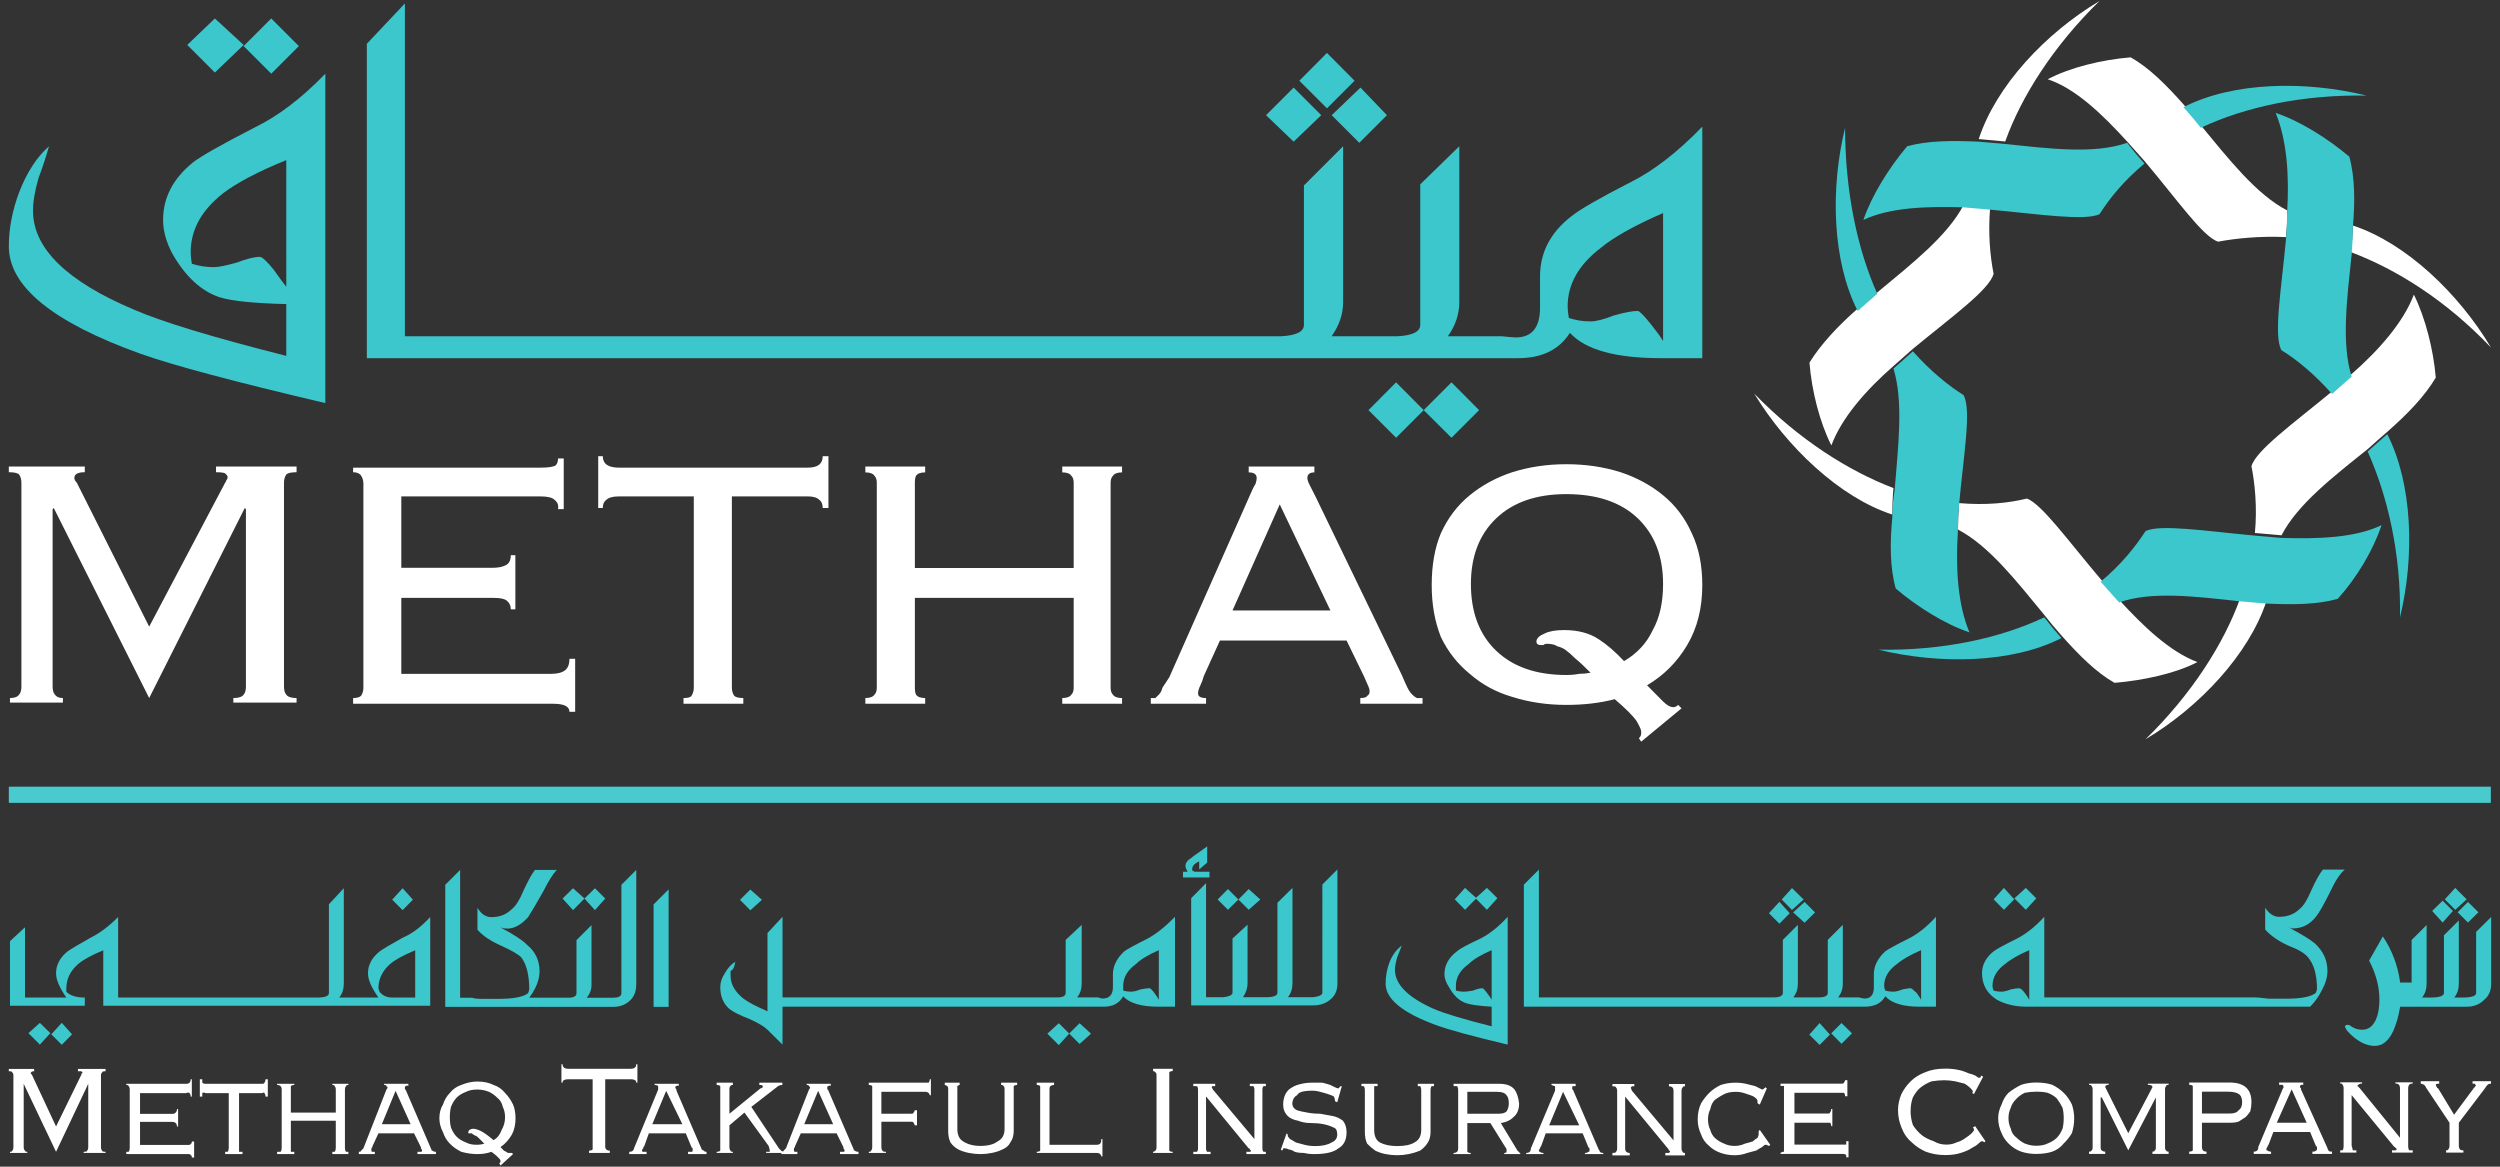<svg version="1.2" xmlns="http://www.w3.org/2000/svg" viewBox="0 0 1530 714" width="1530" height="714">
	<rect x="0" y="0" width="1530" height="714" fill="#333333" stroke="none"/>
	<title>CompanyProfile1-pdf-svg</title>
	<defs>
		<clipPath clipPathUnits="userSpaceOnUse" id="cp1">
			<path d="m-9258.95-6217.24h11864.89v8395.39h-11864.89z"/>
		</clipPath>
	</defs>
	<style>
		.s0 { fill: #3cc7cc } 
		.s1 { fill: #ffffff } 
		.s2 { fill: none;stroke: #48cace;stroke-width: 9.9 } 
	</style>
	<g id="Clip-Path: Page 1" clip-path="url(#cp1)">
		<g id="Page 1">
			<path id="Path 6" fill-rule="evenodd" class="s0" d="m24.4 626l6.4 6.3-6.4 7-7-7zm13.4 0l6.3 7-6.3 6.4-6.4-6.4zm225.5-64.8v54.3h-200.1v-33.9q-10.6 4.3-15.5 8.5-7.1 6.3-7.1 14.8v2.1q3.6 3.5 11.3 3.5v5h-45.8v-39.5l9.2-8.5v43h25.3q-6.3-9.1-6.3-14.8 0-7.7 7-13.4 2.9-2.1 14.1-8.4 8.5-4.2 16.9-12.7v49.3h121.9q7.1 0 7.1-2.8v-54.3l9.1-9.8v58.5q0 4.9-2.8 8.4h24q-6.4-9.1-6.4-14.8 0-7.7 7.1-13.4 2.8-2.1 14.1-8.4 8.4-3.5 16.9-12.7zm-9.2 20.4q-10.6 4.3-15.5 8.5-7 6.3-7 14.8l0.7 2.1q2.8 3.5 7.7 3.5h14.1zm-7.7-24.6l-6.4-6.4 6.4-7 6.3 7zm133.9-15.5l9.1-9.1v69.7q0 6.4-3.5 9.9-4.2 4.2-10.6 4.2h-102.8v-74.7l9.1-9.1v78.2h7.1q2.1 0.7 6.3 0.7 6.4 0 9.9 0 14.1 0 18.3-3.5l0.7-2.1q0-13.4-4.9-19.8-2.8-2.8-12-7-9.9-4.3-14.8-9.9v-13.4q3.5 5.7 8.5 5.7 7.7 0 12.6-5 3.6-2.8 7.1-11.3 4.2-9.1 7-12.6h13.4q-3.5 3.5-8.4 13.3-6.4 11.3-9.2 15.6-6.3 7-12.7 7-2.1 0-4.2-0.7 12 6.3 16.2 10.6 7.7 6.3 7.7 16.2 0 7.7-6.3 16.2h24q4.9 0 4.9-2.8v-32.4l9.2-9.2v36.6q0 4.3-2.9 7.8h16.2q5 0 5-2.8zm-29.6 15.5l-6.4-7.1 6.4-6.3 7 6.3 6.4-6.3 6.3 6.3-6.3 7.1-6.4-7.1zm49.3-3.5l9.2-9.2v71.9h-9.2zm59.2 3.6l-6.3-6.4 6.3-6.3 7.1 6.3zm201.5 69.1l7 6.4-7 6.3-12.7-12.7-7 6.4 7 7 6.3-7z"/>
			<path id="Path 7" fill-rule="evenodd" class="s0" d="m719.1 561.1v55h-9.9q-16.2 0-21.8-6.4-3.5 6.4-12 6.4h-196.5v23.2l-9.2-9.1q-2.8-2.8-10.6-6.4-9.1-3.5-12.7-6.3-5.6-4.9-5.6-13.4 0-4.2 2.8-8.5 2.8-4.9 6.4-7-0.7 4.9-2.9 5.6 0 1.4 0 2.9 0 7.7 7.8 14 4.9 3.6 14.8 7.8v-47.9l9.2-9.9v49.3h168.3q5 0 5-2.8v-32.4l9.8-9.2v36q0 4.9-2.8 8.4c0.5 0 12.2 0 12.7 0q2.1 0.7 2.8 0.7 6.4 0 6.4-7v-7.8q0-7.7 7-14.1 2.8-2.1 14.1-7.7 7.8-4.2 16.9-13.4zm-9.9 20.4q-9.8 4.3-14 8.5-7.8 5.6-7.8 13.4 0 1.4 0 2.8 2.1 0.7 4.9 0.7 2.2 0 5.7-1.4 3.5-0.7 5.6-0.7 0.7 0 2.8 2.8 2.1 2.8 2.8 4.3zm31-44.5h-16.2v-3.5h2.9q-1.4-2.1-1.4-3.5 0-2.8 3.5-4.9 0.7-0.7 4.9-3.6 2.1-1.4 4.9-3.5v9.9l-4.9 4.2v-4.9q-4.9 2.1-4.2 5.6l1.4 0.7h9.1zm69.1 4.3l9.2-9.2v69.8q0 6.3-4.3 9.8-4.2 3.6-10.5 3.6h-74.7v-65.6l9.1-9.2v69.8h10.6q5.6-0.7 5.6-2.8v-33.1l9.2-8.5v36q0 4.2-2.8 8.4h14.1q7 0 7-2.8v-55l9.2-9.1v58.5q0 4.9-2.8 8.4h15.5q5.6-0.7 5.6-2.8zm-57.8 15.5l-6.3-6.3 6.3-6.4 6.4 6.4 6.3-6.4 7.1 6.4-7.1 6.3-6.3-6.3zm145.1 0l-6.3-6.4 6.3-7 7 6.3z"/>
			<path id="Path 8" fill-rule="evenodd" class="s0" d="m905.8 574.5q8.5-4.2 16.9-13.4v78.2q-32.4-7.7-43.7-11.9-31-11.3-31-25.4 0-6.4 2.2-12.7 2.8-7.1 7.7-10.6-1.4 3.5-2.8 7.1-1.4 4.9-1.4 7.7 0 13.4 23.9 24 9.9 4.2 35.3 10.6v-12q-11.3-0.7-15.5-2.1-6.4-2.1-10.6-9.9-2.8-4.2-2.8-7.8 0-8.4 7.7-14.1 2.1-2.1 14.1-7.7zm7.1 7q-9.9 4.3-14.1 8.5-7.8 5.6-7.8 13.4 0 1.4 0 2.8 2.1 0.7 5 0.7 2.1 0 5.6-0.7 3.5-1.4 5.6-1.4 0.7 0 2.8 2.8 2.2 2.8 2.9 4.3zm-2.9-24.7l-7-7.1 7-6.3 6.4 6.3zm179 8.5l-6.4-6.4 6.4-7 6.3 7zm7.7-8.4l-6.3-6.4 6.3-7 7.1 7zm0.7 1.5l7-6.4 6.4 6.4-6.4 6.3zm29.6 67.7l6.4 6.3-6.4 6.4-6.3-6.4zm-13.4 0l6.3 7.1-6.3 6.3-6.3-6.3z"/>
			<path id="Path 9" fill-rule="evenodd" class="s0" d="m1184.8 561.1v55h-9.8q-15.5 0-21.2-6.4-3.5 6.4-12.7 6.4h-208.5v-74.7l9.2-9.2v78.2h143.7q5.6 0 5.6-2.8v-32.4l9.2-9.2v36q0 4.9-2.8 8.4h15.5q5.6 0 5.6-2.8v-32.4l9.2-9.2v36q0 4.9-2.9 8.4c0.5 0 12.3 0 12.7 0q2.8 0.7 3.5 0.7 5.7 0 5.7-7v-7.8q0-7.7 7-14.1 2.8-2.1 14.1-7.7 8.5-4.2 16.9-13.4zm-9.1 20.4q-9.9 4.3-14.8 8.5-7.8 5.6-7.8 13.4 0 1.4 0.7 2.8 2.1 0.7 5 0.7 2.1 0 5.6-1.4 3.5-0.7 4.9-0.7 0.7 0 3.6 2.8 2.1 2.8 2.8 4.3zm50.7-24.7l-6.3-6.4 6.3-7 6.3 7zm13.4 0l-7-7 7-6.4 6.4 6.4z"/>
			<path id="Path 10" fill-rule="evenodd" class="s0" d="m1421.6 532.2h13.4q-4.3 3.5-9.2 14.1-5.6 11.3-8.5 14.8-5.6 7.1-14.1 7.1-1.4 0-2.8-0.8 12 6.4 16.2 9.9 7.8 7.1 7.8 16.9 0 5.7-3.5 12-2.9 5.7-7.1 9.9h-173.3q-10.6 0-18.3-4.2-9.2-5.7-9.2-16.3 0-7.7 7.1-13.4 2.8-2.1 14.1-7.7 8.4-4.2 16.9-13.4v49.3h128.9q2.1 0 8.5 0.8 7 0 10.5 0 14.1 0 18.3-3.6l0.7-2.1q0-13.4-5.6-19.7-2.8-3.6-12-7.1-9.1-4.2-14.1-9.8v-13.4q3.6 5.6 8.5 5.6 7.7 0 12.7-4.9 3.5-2.9 7-11.3 4.2-9.2 7.1-12.7zm-179.7 49.3q-9.9 4.3-14.8 8.5-7.7 5.6-7.7 13.4 0 1.4 0.7 2.8 2.1 0.7 4.9 0.7 2.1 0 5.6-1.4 3.6-0.7 5-0.7 1.4 0 3.5 2.8 2.1 2.8 2.8 4.3zm260.7-24.7l-6.4-6.4 6.4-7 7 7zm-7.7 7.8l-6.4-7.1 6.4-6.3 6.3 6.3zm9.2-6.3l6.3-6.3 6.4 6.3-6.4 6.3zm20.5 2.9v40.8q0 6.4-4.3 9.9-4.2 4.2-10.5 4.2h-40.9q-1.4 8.5-4.2 14.8-4.3 9.2-11.3 9.2-8.5 0-16.9-9.2-1.4-2.1-1.4-2.8 0.7-1.4 2.8-0.7 3.5 2.8 7.7 2.8 5.7 0 8.5-6.3 2.1-4.9 2.1-12 0-12-6.3-24l8.4-14.8q8.5 12.7 10.6 28.2h7v-26l9.2-9.2v35.9q0 5-2.8 8.5h4.9q8.5 0 8.5-2.8v-35.3l9.1-9.1v38.7q0 5-2.8 8.5 3.5 0 4.9 0 8.5 0 8.5-2.8v-37.4z"/>
			<path id="Path 11" class="s1" d="m1121.4 632.3v0.7zm-1115.3 72.6q1.4 0 1.4-0.7 0.7-0.7 0.7-2.1v-44.4q0-0.7-0.7-1.4 0-0.7-2.1-0.7v-1.4h15.5v1.4q-2.1 0-2.1 1.4 0 0 0.7 0.7l14.8 31.7 15.5-31.7q0 0 0-0.7 0.7 0 0.7-0.7 0 0-0.7-0.7-0.7 0-2.1 0v-1.4h16.9v1.4q-2.1 0-2.1 0.7-0.7 0.7-0.7 1.4v44.4q0 1.4 0.7 2.1 0 0.7 2.1 0.7v0.7h-13.4v-0.7q2.1 0 2.1-0.7 0.7-0.7 0.7-2.1v-38.8l-19.7 41.6-19.8-41.6v38.8q0 1.4 0.8 2.1 0 0.7 1.4 0.7v0.7h-10.6zm72.6-40.2q0-0.7-1.4-0.7v-0.7h36.6q1.4 0 2.1-0.7 0.7-0.7 0.7-2.1h0.7v10.6h-0.7q0-1.4-0.7-2.1-0.7-0.7-2.1 0h-28.2v12.7h19.7q1.4 0 2.1-0.8 0.8-0.7 0.8-2.1h0.7v10.6h-0.7q0-1.4-0.8-2.1-0.7-0.7-2.1-0.7h-19.7v14.1h29.6q1.4 0 1.4-0.7 0.7 0 0.7-1.4h1.4v9.8h-1.4q0-1.4-0.7-1.4 0-0.7-1.4-0.7h-38v-1.4q1.4 0 1.4 0 0.7-0.7 0.7-2.8v-35.3q0-1.4-0.7-2.1zm83.8 6.4q0-1.4-0.7-2.1 0-0.7-1.4 0h-14.1v33.1q0 2.1 0 2.8 0.7 0 2.1 0v1.4h-10.6v-1.4q1.5 0 1.5 0 0.7-0.7 0.7-2.8v-33.1h-14.1q-1.4-0.7-2.1 0 0 0.7 0 2.1h-1.5v-10.6h1.5q0 1.4 0 2.1 0.7 0.7 2.1 0.7h34.5q1.4 0 1.4-0.7 0.7-0.7 0.7-2.1h1.4v10.6zm49.3 33.8q0 0 1.4 0v1.4h-9.8v-1.4q1.4 0 1.4 0 0.7-0.7 0.7-2.8v-16.2h-27.5v16.2q0 2.1 0 2.8 0.7 0 2.1 0v1.4h-10.5v-1.4q1.4 0 2.1 0 0.7-0.7 0.7-2.8v-35.3q0-1.4-0.7-2.1-0.7-0.7-2.1-0.7v-0.7h10.5v0.7q-1.4 0-2.1 0.7 0 0.7 0 2.1v14.1h27.5v-14.1q0-1.4-0.7-2.1 0-0.7-1.4-0.7v-0.7h9.8v0.7q-1.4 0-1.4 0.7-0.7 0.7-0.7 2.1v35.3q0 2.1 0.7 2.8z"/>
			<path id="Path 12" fill-rule="evenodd" class="s1" d="m219.6 704.9q1.4 0 1.4-0.7 0.7-0.7 1.4-1.4l14.1-36q0.7-0.7 0.7-1.4 0 0-0.7-0.7 0-0.7-1.4-0.7v-0.7h14.8v1.4q-0.7-0.7-1.4 0-0.7 0-0.7 0.7 0 0.7 0 1.4 0.7 0 0.7 0.7l15.5 36q0 0.7 0.7 0.7 0.7 0.7 2.1 0.7v1.4h-11.3v-1.4q1.4 0 2.1 0 0.7 0 0.7-0.7 0-0.7-0.7-1.4 0-0.7 0-0.7l-4.2-8.5h-21.8l-3.6 7.8q0 0.7-0.7 1.4 0 0.7 0 1.4 0 0.7 0.7 0.7 0 0 1.4 0v1.4h-9.8zm14.1-16.9h17.6l-9.2-20.4zm71.9 23.9q0.7-0.7 0.7-0.7 0-0.7 0-0.7 0-0.7-0.7-1.4-0.7-0.7-1.4-1.4-1.4-1.4-3.5-2.8-3.6 1.4-8.5 1.4-4.9 0-9.9-1.4-4.2-2.1-7-5-2.8-2.8-4.2-7-2.2-4.2-2.2-8.5 0-4.9 2.2-8.4 1.4-4.3 4.2-7.1 2.8-3.5 7-4.9 5-2.1 9.9-2.1 5.6 0 9.9 2.1 4.2 1.4 7 4.9 2.8 2.8 4.9 7.1 1.5 3.5 1.5 8.4 0 5.7-2.2 9.9-2.8 4.9-7 7.7 1.4 1.5 2.1 2.2 1.4 0.7 1.4 0.7 0.7 0.7 1.4 0.7 0 0 0.7 0 0.7 0 0.7 0 0.7 0 0.7 0l0.7 0.7-7.7 7zm-29.6-21.8q1.4 3.5 3.5 5.6 2.1 2.1 5.7 3.5 2.8 1.5 7 1.4 2.1 0 4.2-0.7-2.1-2.1-3.5-3.5-1.4-1.4-2.1-1.4-1.4-0.7-2.1-1.4 0 0-0.7 0-0.7 0-1.4 0 0-0.7 0-0.7 0-0.7 0.7-1.4 1.4-0.7 2.1-0.7 2.1 0 4.9 1.4 2.8 1.4 7.8 5.6 3.5-2.1 4.9-6.3 2.1-3.5 2.1-7.8 0-3.5-1.4-6.3-0.7-3.5-3.5-5.7-2.1-2.1-4.9-3.5-3.6-1.4-7.1-1.4-4.2 0-7 1.4-3.6 1.4-5.7 3.5-2.1 2.2-3.5 5.7-0.7 2.8-0.7 6.3 0 3.6 0.7 6.4zm84.5 14.1q1.5 0 2.2-0.7 0-0.7 0-1.4v-41.6h-14.8q-2.1 0-2.9 0.7-0.7 0-0.7 1.4h-0.7v-11.3h0.7q0 2.8 3.6 2.8h38q3.5 0 3.5-2.8h0.7v11.3h-0.7q0-1.4-0.7-1.4-0.7-0.7-2.8-0.7h-15.5v41.6q0 0.7 0.7 1.4 0.7 0.7 2.1 0.7v1.4h-12.7z"/>
			<path id="Path 13" fill-rule="evenodd" class="s1" d="m385.1 704.9q1.5 0 2.2-0.7 0.7-0.7 0.7-1.4l14.8-36q0-0.7 0-1.4 0 0 0-0.7-0.7-0.7-2.2-0.7v-0.7h14.8v1.4q-0.7-0.7-1.4 0-0.7 0-0.7 0.7 0 0.7 0.7 1.4 0 0 0 0.7l15.5 36q0.7 0.7 1.4 0.7 0 0.7 1.5 0.7v1.4h-11.3v-1.4q1.4 0 2.1 0 0.7 0 0.7-0.7 0-0.7 0-1.4-0.7-0.7-0.7-0.7l-3.5-8.5h-22.6l-2.8 7.8q-0.7 0.7-0.7 1.4-0.7 0.7-0.7 1.4 0 0.7 0.7 0.7 0.7 0 2.1 0v1.4h-10.6zm14.1-16.9h18.4l-9.9-20.4zm47.9 16.2q0 0.7 1.4 0.7v0.7h-9.9v-0.7q1.5 0 2.2-0.7 0-0.7 0-2.2c0-1.4 0-37.3 0-37.3q-0.7-0.7-2.2-0.7v-1.4h9.9v1.4q-1.4 0-1.4 0.7-0.7 0-0.7 2.1v14.8l19-15.5q0.7 0 1.4-0.7 0 0 0-0.7 0-0.7-2.1-0.7v-1.4h14.1v1.4q-2.1 0-3.5 1.4l-15.5 12 16.9 25.4q0.7 0.7 1.4 1.4 0.7 0.7 2.1 0.7v0.7h-11.3v-0.7q1.5 0 2.2 0 0-0.7 0-0.7 0-0.7-0.7-2.9l-14.8-20.4-9.2 7.8v13.3q0 1.5 0.7 2.2z"/>
			<path id="Path 14" fill-rule="evenodd" class="s1" d="m478.2 704.9q1.4 0 1.4-0.7 0.7-0.7 1.4-1.4l14.1-36q0.7-0.7 0.7-1.4 0 0-0.7-0.7 0-0.7-1.4-0.7v-0.7h14.7v1.4q-0.7-0.7-1.4 0-0.7 0-0.7 0.7 0 0.7 0 1.4 0.7 0 0.7 0.7l15.5 36q0 0.7 0.7 0.7 0.7 0.7 2.2 0.7v1.4h-11.3v-1.4q1.4 0 2.1 0 0.7 0 0.7-0.7 0-0.7-0.7-1.4 0-0.7 0-0.7l-4.2-8.5h-21.9l-3.5 7.8q0 0.7-0.7 1.4 0 0.7 0 1.4 0 0.7 0.7 0.7 0 0 1.4 0v1.4h-9.8zm14-16.9h17.7l-9.2-20.4zm76.8-17.7q0-0.7-0.7-1.4-0.7-0.7-2.1-0.7h-26.8v13.4h18.3q1.4 0 1.4-0.7 0.7-0.7 0.7-1.4h1.4v9.2h-1.4q0-0.7-0.7-1.5 0-0.7-1.4-0.7h-18.3v15.6q0 1.4 0.7 2.1 0 0.7 2.1 0.7v0.7h-10.5v-0.7q1.4 0 1.4-0.7 0.7-0.7 0.7-2.1c0-1.5 0-37.4 0-37.4q-0.7-0.7-2.1-0.7v-1.4c0.9 0 36.1 0 36.6 0q0.7-0.7 0.7-2.1h0.7v9.8zm49.3 28.9q-1.4 2.9-4.9 4.3-2.8 1.4-6.4 2.1-3.5 0.7-7 0.7-3.5 0-7-0.7-3.6-0.7-6.4-2.1-2.8-1.4-4.9-4.3-1.4-2.8-1.4-7v-25.4q0-2.1-0.7-2.1-0.7-0.7-1.4-0.7v-1.4h9.1v1.4q-0.7 0-1.4 0.7c0 0 0 24.7 0 26.1q0 5.6 3.5 7.7 4.3 2.8 10.6 2.8 7 0 10.6-2.8 4.2-2.1 4.2-7.7v-24q0-2.1-0.7-2.1 0-0.7-1.4-0.7v-1.4h9.8v1.4q-1.4 0-2.1 0.7c0 0 0 26.1 0 27.5q0 4.2-2.1 7zm55.7 8.5q0-0.7-0.7-1.4-0.7-0.7-2.1-0.7h-36.7v-0.7q1.4 0 2.1-0.7 0-0.7 0-2.1c0-1.5 0-37.4 0-37.4q-0.7-0.7-2.1-0.7v-1.4h10.6v1.4q-1.4 0-2.1 0.7-0.7 0-0.7 2.1v33.8h28.9q1.4 0 2.1-0.7 0.7-0.7 0.7-2.8h0.7v10.6zm31.7-2.8q0.7 0 1.4-0.7 0.7-0.7 0.7-2.1v-44.5q0-0.7-0.7-1.4-0.7-0.7-1.4-0.7v-1.4h12v1.4q-1.4 0-2.1 0.7 0 0.7 0 1.4c0 1 0 46.1 0 46.6q0.7 0.7 2.1 0.7v0.7h-12zm24.6 0q2.2 0 2.2 0 0.7-0.7 0.7-2.1v-36q0-1.4-0.7-2.1 0 0-2.2 0v-1.4h13.4v1.4q-1.4 0-1.4 0-0.7 0-0.7 0.7 0 0 0.7 1.4l25.4 30.3v-30.3q0-1.4-0.7-2.1-0.7 0-2.1 0v-1.4h9.8v1.4q-1.4 0-1.4 0-0.7 0.7-0.7 2.1v36q0 1.4 0.7 2.1 0 0 1.4 0v1.4h-11.9v-1.4q2.1 0 2.1 0 0.7 0 0.7-0.7 0 0-0.7-0.7 0-0.7-0.7-0.7l-26.1-31.8v31.8q0 1.4 0.7 2.1 0.7 0 2.1 0v1.4h-10.6zm57.8-10.6q0 0.7 0 0.7 0 0.7 1.4 2.1 1.4 0.7 3.6 2.1 2.8 0.8 5.6 1.5 2.8 0.7 6.3 0.7 6.4 0 9.9-2.2 3.5-1.4 3.5-4.9 0-3.5-2.1-4.2-2.8-1.4-6.3-2.1-3.6-0.7-7.8-0.7-4.2 0-7.7-1.4-4.3-0.8-6.4-2.9-2.8-2.8-2.8-7 0-3.5 1.4-6.4 1.4-2.8 4.2-4.2 2.2-1.4 5.7-2.1 2.8-0.7 6.3-0.7 3.5 0 6.4 0 2.8 0.7 4.9 1.4 1.4 0.7 2.8 1.4 1.4 0.7 2.1 0.7 0 0 0.7-0.7 0 0 0.7-0.7h0.7l-2.8 9.9-1.4-0.7q0-0.7 0-0.7 0-0.7-0.7-2.2-1.4-0.7-3.5-1.4-2.1-0.7-4.9-1.4-2.2-0.7-5-0.7-3.5 0-6.3 0.7-2.1 0.7-2.8 2.1-1.4 0.7-2.2 2.2-0.7 1.4-0.7 2.8 0 2.8 2.9 4.2 2.1 0.7 6.3 1.4 3.5 0.7 7.8 0.7 4.2 0.7 7.7 1.4 3.5 0.7 6.3 2.9 2.2 2.8 2.2 7 0 7.1-5 9.9-4.2 3.5-14.8 3.5-3.5 0-6.3-0.7-3.5 0-5.6-0.7-2.2-1.4-3.6-1.4-1.4-0.7-2.1-0.7-0.7 0-1.4 0 0 0.7-0.7 1.4l-0.7-0.7 3.5-9.9zm85.3 5.6q-1.4 2.2-4.3 4.3-3.5 1.4-7 2.1-3.5 0.7-7 0.7-3.6 0-7.1-0.7-3.5-0.7-6.3-2.1-2.9-2.1-5-4.3-1.4-2.8-1.4-7v-25.4q0-2.1-0.7-2.8 0 0-1.4 0v-1.4h9.9v1.4q-1.4 0-2.1 0c0 0.5 0 25.4 0 26.8q0 5.6 3.5 7.7 4.2 2.2 10.6 2.2 7 0 10.5-2.2 4.2-2.1 4.2-7.7v-24q0-2.1-0.7-2.8 0 0-1.4 0v-1.4h9.9v1.4q-1.4 0-1.4 0-0.7 0.7-0.7 2.8v25.4q0 4.2-2.1 7zm24.6 5q0.7 0.7 2.1 0.7v0.7h-10.5v-0.7q1.4 0 2.1-0.7 0.7-0.7 0.7-2.1v-35.3q0-2.1-0.7-2.8-0.7 0-2.1 0v-1.4h28.2q6.3 0 9.1 3.5 2.1 2.8 2.8 8.5 0 5.6-3.5 8.4-2.8 2.9-7.7 3.6l9.8 16.2q0.7 1.4 1.4 1.4 0 0.7 0.7 0.7v0.7h-9.8v-0.7q1.4 0 1.4-0.7 0 0 0-0.7 0 0 0-0.7 0-0.7-0.7-1.4l-9.2-14.8h-14.1c0 0.9 0 17.1 0 17.6zm19.1-23.3q3.5 0 4.9-1.4 1.4-2.1 1.4-4.9 0-3.6-1.4-5-1.4-2.1-5.6-2.1h-18.4v13.4zm16.9 24q1.5 0 2.2-0.7 0.7-0.7 0.7-2.1l14.8-35.3q0-1.4 0-2.1 0 0 0-0.7-0.7 0-2.2-0.7v-0.7h14.8v1.4q-0.7 0-1.4 0-0.7 0-0.7 0.7 0 0.7 0 1.4 0.7 0 0.7 0.7l15.5 36q0.7 0.7 0.7 1.4 0.7 0.7 2.1 0.7v0.7h-11.2v-0.7q1.4 0 2.1-0.7 0.7 0 0.7-0.7 0-0.7 0-1.4-0.7-0.7-0.7-0.7l-3.5-8.5h-22.6l-2.8 7.8q-0.7 0.7-0.7 1.4-0.7 0.7-0.7 1.4 0 0.7 0.7 0.7 0.7 0.7 2.1 0.7v0.7h-10.6zm14.1-16.9h18.4l-9.9-20.5zm38.7 16.9q2.2 0 2.2-0.7 0.7-0.7 0.7-2.1v-35.2q0-1.4-0.7-2.1 0-0.7-2.2-0.7v-1.4h13.4v1.4q-1.4 0-1.4 0-0.7 0.7-0.7 0.7 0 0.7 0.7 2.1l25.4 30.3v-30.3q0-1.4-0.7-2.1-0.7-0.7-2.1-0.7v-1.4h9.8v1.4q-1.4 0-1.4 0.7-0.7 0.7-0.7 2.1v35.2q0 1.4 0.7 2.1 0 0.7 1.4 0.7v1.5h-12v-1.5q2.2 0 2.2 0 0.7-0.7 0.7-0.7 0-0.7-0.7-0.7 0-0.7-0.7-1.4l-26.1-31.7v31.7q0 1.4 0.7 2.1 0.7 0.7 2.1 0.7v1.5h-10.6zm88.8-30.4c0 0 0-0.9 0-1.4q0-0.7-0.7-1.4-1.4-1.4-3.5-2.1-2.1-0.7-4.2-1.4-2.2-0.7-5-0.7-4.2 0-7 1.4-2.8 1.4-5.7 3.5-2.1 2.1-2.8 5.7-1.4 2.8-1.4 6.3 0 3.5 1.4 6.4 0.7 2.8 2.8 4.9 2.2 2.1 5.7 3.5 2.8 1.4 6.3 1.4 3.5 0 6.4-1.4 2.8-0.7 4.9-1.4 1.4-1.4 2.8-2.1 0.7-1.4 0.7-2.1 0-0.7 0-2.1l0.7-0.7 6.4 9.1-0.7 0.7q-0.7 0-1.4-0.7 0 0-0.8 0-0.7 0-2.1 1.4-1.4 0.7-3.5 2.1-2.8 0.8-5.6 1.5-3.6 1.4-7.8 1.4-4.2 0-8.4-1.4-4.3-1.5-7.1-4.3-3.5-2.8-4.9-7-2.1-4.3-2.1-9.2 0-5.6 2.1-9.9 2.1-3.5 4.9-6.3 2.8-2.8 7.1-4.9 4.2-1.4 9.1-1.4 3.5 0 6.4 0.7 2.8 0.7 5.6 1.4 1.4 0.7 2.8 1.4 1.4 0.7 1.4 0.7 0.7 0 2.1-1.4l0.8 0.7-4.3 9.9zm16.2-10.6q-0.7 0-2.1 0v-1.4h37.4q1.4 0 1.4-0.7 0.7-0.7 0.7-1.4h1.4v9.8h-1.4q0-1.4-0.7-2.1c0 0-29.4 0-30.3 0v12.7h20.4q1.4 0 1.4-0.7 0.7-0.7 0.7-2.1h0.7v10.5h-0.7q0-1.4-0.7-2.1c0 0-20.9 0-21.8 0v13.4c0.9 0 31.2 0 31.7 0q0-0.7 0-2.1h1.4v9.9h-1.4q0-1.4 0-1.4-0.7-0.7-2.1-0.7h-38.1v-0.7q1.4-0.7 2.1-0.7 0-0.7 0-2.2c0-1.4 0-37.6 0-38zm122.6 34.5q-0.7-0.7-1.4-0.7-0.7 0-2.1 1.4-1.4 1.4-4.2 2.8-2.1 1.5-6.4 2.9-4.2 1.4-9.8 1.4-6.4 0-12-2.1-4.9-2.2-8.5-5.7-4.2-3.5-6.3-9.1-2.1-5-2.1-10.6 0-5 2.1-9.9 2.1-4.2 5.6-7.7 3.6-3.6 9.2-5.7 4.9-2.1 12-2.1 4.2 0 7.7 0.7 3.5 0.7 6.4 2.1 2.8 0.7 4.2 1.4 2.1 1.4 2.1 1.4 1.4 0 1.4-0.7 0 0 0-0.7l1.4 0.7-5.6 10.6-1.4-0.7q0.7 0 0.7-0.7 0-0.7-1.4-2.1-1.4-1.4-3.6-2.8-2.8-0.7-5.6-1.4-3.5-0.7-7-0.7-3.6 0-7.8 0.7-3.5 1.4-6.3 3.5-2.8 2.1-5 6.3-1.4 3.6-1.4 8.5 0 4.2 1.4 8.4 2.2 3.6 5.7 6.4 2.8 2.1 7 3.5 3.5 2.1 7.8 2.1 3.5 0 6.3-1.4 2.8-0.7 5.6-2.8 2.2-1.4 3.6-2.8 1.4-1.4 1.4-2.1 0-0.7-0.7-1.4l1.4-0.8 6.3 9.2zm41.6-35.2q4.2 2.1 7 4.9 2.9 2.8 5 7.1 1.4 4.2 1.4 8.4 0 4.9-1.4 9.2-2.1 3.5-5 6.3-2.8 3.5-7 5-4.2 1.4-9.9 1.4-4.9 0-9.1-1.4-4.3-1.5-7.8-5-2.8-2.8-4.2-6.3-2.1-4.3-2.1-9.2 0-4.2 2.1-8.4 1.4-4.3 4.2-7.1 3.5-2.8 7.8-4.9 4.2-1.4 9.1-1.4 5.7 0 9.9 1.4zm-16.9 4.9q-2.8 1.4-4.9 3.5-2.9 2.8-3.6 5.7-1.4 2.8-1.4 6.3 0 3.5 1.4 6.4 0.7 3.5 3.6 5.6 2.1 2.1 4.9 3.5 3.5 1.4 7 1.4 4.3 0 7.1-1.4 3.5-1.4 5.6-3.5 2.1-2.1 3.5-5.6 0.7-2.9 0.7-6.4 0-3.5-0.7-6.3-1.4-2.9-3.5-5.7-2.1-2.1-5.6-3.5-2.8-0.7-7.1-0.7-3.5 0-7 0.7zm78.2 36q1.4 0 1.4-0.8 0.7 0 0.7-2.1v-30.3l-16.9 32.4-16.2-32.4h-0.7v30.3q0 2.1 0.7 2.1 0.7 0.8 2.1 0.8v1.4h-9.9v-1.4q1.5 0 1.5-0.8 0.7 0 0.7-2.1v-35.2q0-1.4-0.7-2.1 0-0.7-1.5-0.7v-0.7h12v0.7q-2.1 0-2.1 1.4c0 0 13.6 27.2 14.1 28.2l14.1-26.8q0.7-1.4 0.7-1.4 0-1.4-2.8-1.4v-0.7h12.7v0.7q-1.5 0-1.5 0.7-0.7 0.7-0.7 2.1v35.2q0 2.1 0.7 2.1 0 0.8 1.5 0.8v1.4h-9.9zm24.7-40.2q-0.8-0.7-2.2-0.7v-1.4h24.7q13.4 0 13.4 12 0 2.8-0.7 5.6-1.4 2.1-2.8 3.5-2.2 1.4-4.3 2.8-2.1 0.7-4.9 0.7h-17.6v14.8q0 1.5 0.7 2.2 0.7 0.7 2.1 0.7v1.4h-10.6v-1.4q1.4 0 2.2-0.7 0-0.7 0-2.2c0-1.4 0-37.3 0-37.3zm22.5 16.9q4.2 0 5.6-2.1 2.1-1.4 2.1-4.9 0-3.6-2.1-5-2.1-1.4-7-1.4h-15.5v13.4zm14.8 23.3q1.4 0 2.1-0.7 0.7-0.7 0.7-2.2l14.8-35.2q0.7-1.4 0.7-1.4 0-0.7-0.7-1.4-0.7 0-2.1 0v-1.4h14.8v1.4q-0.7 0-1.4 0-0.7 0.7-0.7 1.4 0 0 0.7 0.7 0 0.7 0 0.7l16.2 35.9q0 0.8 0.7 1.5 0 0.7 2.1 0.7v1.4h-12v-1.4q2.1 0 2.1-0.7 0.7 0 0.7-0.7 0-0.8 0-1.5 0 0-0.7-0.7l-3.5-8.4h-22.5l-2.9 7.7q-0.7 0.7-0.7 1.4-0.7 0.7-0.7 1.5 0 0.7 0.7 0.7 0.7 0.7 2.2 0.7v1.4h-10.6zm14.1-17.7h18.3l-9.2-20.4zm38.8 16.9q1.4 0 1.4 0 0.7-0.7 0.7-2.8v-35.2q0-1.4-0.7-2.2 0-0.7-1.4-0.7v-0.7h13.4v0.7q-1.4 0-2.1 0.7-0.7 0-0.7 0.8 0 0 1.4 1.4l24.6 30.3v-30.3q0-1.4-0.7-2.2-0.7-0.7-2.1-0.7v-0.7h10.6v0.7q-1.4 0-2.1 0.7-0.7 0.8-0.7 2.2v35.2q0 2.1 0.7 2.8 0.7 0 2.1 0v1.4h-12.7v-1.4q2.1 0 2.1 0 0.7 0 0.7-0.7 0-0.7-0.7-0.7 0-0.7-0.7-0.7l-26.1-31.7v31q0.7 2.1 0.7 2.8 0.7 0 2.2 0v1.4h-9.9zm64.8 0q1.4 0 1.4-0.7 0.7-0.7 0.7-2.1v-14.1l-14.1-21.1q-0.7-1.4-1.4-2.1-1.4-0.7-2.1-0.7v-1.5h11.3v1.5q-2.1 0-2.1 0.7 0 0.7 0.7 1.4 0 0.7 0.7 0.7l9.8 16.2 12-16.2q1.4-1.4 1.4-2.1-0.7 0-0.7-0.7 0 0-1.4 0v-1.5h11.3v1.5q-1.4 0-2.1 0.7-0.7 0.7-2.1 2.8l-15.5 20.4v14.1q0 1.4 0.7 2.1 0 0.7 2.1 0.7v1.4h-10.6zm-243.8-655.5c13.4-7.1 33.1-12 50.8-13.4 11.2 6.3 21.8 16.9 32.4 28.9q5.6 6.3 10.5 12.7c16.9 20.4 33.9 42.3 52.9 52.1q0 8.5-0.7 16.3c-16.2-0.7-30.3 0.7-41.6 2.8-9.2-2.8-25.4-26.1-45.1-49.4q-5.6-6.3-10.6-11.9c-15.5-17-31.7-32.5-48.6-38.1zm271.3 164.2c-27.5-28.9-57.8-47.9-86-58.5q1.4-7.7 1.4-16.2c32.4 10.6 64.9 41.6 84.6 74.7zm-153.6 153.7q8.4 0.7 16.2 1.4c-10.6 32.4-40.9 64.9-74 84.6 28.2-27.5 47.9-58.5 57.8-86zm106.4-186.1c7 14.1 12 33.8 13.4 50.8-7.1 11.9-17.6 22.5-29.6 33.1q-5.7 4.9-12 10.6c-21.1 16.9-43 33.8-52.8 52.8q-7.8-0.7-16.3-1.4c1.5-15.5 0-30.3-2.1-40.9 2.9-9.8 25.4-26 49.4-45.8q5.6-4.9 11.9-10.6c16.9-14.8 31.7-31.7 38.1-48.6zm-306.5 33.1q-5.6 5-12 10.6c-16.9 14.8-31.7 31.7-38 48.6-7.1-14.1-12-33.1-13.4-50.7 7-11.3 17.6-22.6 29.6-33.1q5.6-5 12-9.9c21.1-17.6 42.9-34.5 52.8-53.6q7.7 0.7 16.2 1.4c-1.4 16.2 0 30.3 2.1 40.9-2.8 9.9-25.4 26.1-49.3 45.8zm56.4-126.8q-8.5-0.8-16.2-1.5c10.5-32.4 40.8-64.8 73.9-84.5-28.1 27.4-47.9 58.5-57.7 86zm-153.6 154.3c27.4 28.2 57.7 47.3 85.2 57.8q-0.7 7.8-0.7 16.2c-32.4-10.5-64.8-41.6-84.5-74zm271.2 164.3c-13.4 7-33.1 11.2-50.7 12.7-11.3-6.4-21.8-17-32.4-28.9q-5.7-6.4-10.6-12.7c-16.9-20.5-33.8-42.3-52.8-52.2q0-8.5 0.7-16.2c16.2 1.4 30.3 0 41.5-2.8 9.2 3.5 25.4 26.1 45.1 49.3q5.7 6.4 11.3 12.7c14.8 16.2 31 31.7 47.9 38.1z"/>
			<path id="Path 15" class="s0" d="m1439.9 139.6c1.4-15.5 1.4-31-2.1-43.7-13.4-11.3-30.3-21.9-45.1-26.8 7 16.9 8.4 38.8 7 61.3q0 8.5-0.7 16.2c-2.8 30.3-7.7 58.5-2.8 67.7 9.2 5.6 20.4 14.8 31 26.8q5.6-5 12-10.6c-6.4-20.4-2.8-47.9 0-74.7q0.7-7.8 0.7-16.2zm21.1 126.1q-5.6 5-12 10.6c12 26.8 20.5 62.1 19.8 101.5 9.1-37.3 7.7-81.7-7.8-112.1zm-148.6-165.6q-5.7-6.3-10.6-12.7c-20.4 7.1-47.9 3.5-74.7 0.7q-8.5-0.7-16.2-1.4c-16.2-0.7-31-0.7-43.7 2.8-11.3 13.4-21.8 30.3-26.8 45.1 16.2-7.7 38.8-8.4 61.3-7.7q7.8 0.7 16.2 1.4c30.3 2.8 57.8 7 67 2.8 6.3-9.9 14.8-20.4 27.5-31zm135.9-41.6c-37.3-9.2-81.7-8.5-112 7.1q5.6 6.3 10.6 12.6c26.8-12.6 62-20.4 101.4-19.7zm-290.2 258c-1.5 15.5-1.5 31 2.1 43.7 13.4 11.3 30.3 21.9 45.1 26.8-7.1-16.9-8.5-38.8-7.1-61.3q0-8.5 0.7-16.2c2.8-31.1 7.8-58.6 2.8-67.7-9.1-5.7-20.4-14.8-31-26.8q-5.6 4.9-11.9 10.6c6.3 20.4 2.8 47.9 0.7 74.7q-1.4 7.7-1.4 16.2zm-21.2-126.2q5.7-4.9 12-10.5c-12-26.8-19.7-62.1-19.7-101.6-9.2 37.4-7.8 81.8 7.7 112.1zm259.3 138.9q-7.7-0.7-16.2-1.4c-30.3-2.8-57.8-7.1-66.9-2.8-6.4 9.8-14.8 20.4-27.5 31q5.6 6.3 11.3 12.7c19.7-7.1 47.2-3.6 73.9-0.7q8.5 0.7 16.2 1.4c16.2 0.7 31 0.7 43.7-2.9 12-13.3 21.9-30.3 26.8-45.1-16.2 7.8-38.8 8.5-61.3 7.8zm-246.6 68.4c37.3 9.1 81.7 8.4 112-7.1q-5.6-6.3-10.5-12.7c-26.8 12.7-62 20.5-101.5 19.8zm-966.7-369.4l-16.9-16.9-16.9 16.9 16.9 16.9z"/>
			<path id="Path 16" fill-rule="evenodd" class="s0" d="m199.1 45.1v201.6q-83.8-19.7-113.4-30.3-80.3-28.9-80.3-65.6 0-16.2 6.3-33.1 7.1-18.3 18.3-28.2-2.8 9.9-6.3 19.1-3.5 11.9-3.5 20.4 0 34.5 62 60.6 26.1 11.3 93 28.2v-31.7q-29.6-0.7-40.9-4.2-16.9-5.7-28.9-26.8-5.6-10.6-5.6-20.5 0-20.4 18.3-35.2 7.1-5.6 37.4-21.2 21.8-10.5 43.6-33.1zm-23.9 52.9q-26.1 10.6-38.8 20.4-19.7 15.5-19.7 36 0 2.8 0.7 7 6.4 2.1 13.4 2.1 4.2 0 14.1-2.8 9.2-3.5 14.1-3.5 2.1 0 8.4 7.7 5 7.1 7.8 10.6zm-43.7-53.6l-16.9-16.9 16.9-16.2 17.6 16.2zm680.6 21.9l-16.9-16.9 16.9-17 16.9 17zm2.9 4.2l17.6-16.9 16.2 16.9-16.9 16.9zm-23.3 16.2l-16.9-16.2 16.9-16.9 16.9 16.9zm96.6 147.3l16.9 17-16.9 16.9-17-16.9-16.9 16.9-16.9-16.9 16.9-17 16.9 17z"/>
			<path id="Path 17" fill-rule="evenodd" class="s0" d="m1041.8 77.5v141.7h-25.4q-41.5 0-55.6-15.5-9.9 15.5-31.7 15.5h-704.6v-192.4l23.3-24.7v203.7h536.1q14.1-0.7 14.1-7v-85.3l24-24v95.2q0 11.3-7.1 21.1h40.2q14.1-0.7 14.1-7v-86l23.9-23.3v95.2q0 11.3-7 21.1c1.4 0 32.2 0 33.1 0q6.4 0.7 8.5 0.7 14.8 0 14.8-18.3v-19q0-21.9 19-36.7 7.7-6.3 36.6-21.1 21.2-10.6 43.7-33.9zm-24 52.9q-26 11.3-38 21.2-20.4 15.5-20.4 35.9 0 2.8 0.7 7.1 6.3 2.1 13.4 2.1 4.9 0 14.1-3.6 9.8-2.8 14.7-2.8 1.5 0 7.8 7.8 5.6 7 7.7 10.6z"/>
			<path id="Path 18" fill-rule="evenodd" class="s1" d="m6.1 427.2q4.2 0 5.6-2.1 1.4-1.5 1.4-5v-124.7q0-2.9-1.4-5-1.4-1.4-6.3-1.4v-3.5h46.5v3.5q-6.4 0-6.4 3.5 0 1.4 1.5 2.9l44.3 88.1 46.5-88.1q0.7-0.8 0.7-1.5 0.8-0.7 0.8-2.1 0-0.7-1.5-2.1-1.4-0.7-5.6-0.7v-3.5h49.3v3.5q-4.9 0-6.3 1.4-1.4 2.1-1.4 5v124.7q0 3.5 1.4 5 1.4 2.1 6.3 2.1v2.8h-38.7v-2.8q4.9 0 6.3-2.1 1.4-1.5 1.4-5v-108.5l-0.7-0.7-58.5 116.3-58.4-116.3-0.7 0.7v108.5q0 3.5 1.4 5 1.4 2.1 4.9 2.1v2.8h-32.4zm214.9-136.1q-1.4-2.1-4.9-2.1v-2.8h114.8q7 0 9.2-1.4 1.4-1.4 1.4-4.2h3.5v31h-3.5q0.7-3.5-2.1-5.7-2.2-2.1-8.5-2.1h-85.3v43.7h55.7q4.9 0 7.8-1.4 3.5-1.4 3.5-6.3h2.8v33.1h-2.8q0-3.5-2.8-5.6-2.2-1.4-7.8-1.4h-56.4v46.5h91.6q5.7 0 8.5-2.1 2.8-2.1 2.8-7.1h3.5v32.4h-3.5q0-4.9-9.9-4.9h-122.5v-3.5q3.5 0 4.9-1.4 1.4-2.1 1.4-5v-124.7q0-2.8-1.4-5zm197.3 136.1q4.2 0 4.9-1.4 1.4-2.1 1.4-5v-117h-45.8q-5.6 0-7.7 2.1-2.2 1.5-2.2 5h-2.8v-31.7h2.8q0 7 9.9 7h115.6q9.1 0 9.1-7h3.5v31.7h-3.5q0-3.5-2.1-5-2.1-2.1-7-2.1h-46.5v117q0 2.9 1.4 5 1.4 1.4 5.6 1.4v3.5h-36.6zm262.8-2.1q1.4 2.1 5.6 2.1v3.5h-36.6v-3.5q4.2 0 5.6-2.1 1.4-1.4 1.4-4.2v-55h-97.2v55q0 2.8 0.7 4.2 1.4 2.1 5.6 2.1v3.5h-36.6v-3.5q4.2 0 5.6-2.1 1.4-1.4 1.4-4.2v-125.5q0-2.8-1.4-4.2-1.4-2.1-5.6-2.1v-3.6h36.6v3.6q-4.2 0-5.6 2.1-0.7 1.4-0.7 4.2v52.2h97.2v-52.2q0-2.8-1.4-4.2-1.4-2.1-5.6-2.1v-3.6h36.6v3.6q-4.2 0-5.6 2.1-1.4 1.4-1.4 4.2v125.5q0 2.8 1.4 4.2zm55.6-11.3q-0.7 2.8-2.1 5.7-1.4 2.8-1.4 4.9 0 2.8 4.9 2.8v3.5h-33.8v-3.5q1.4 0 2.8 0 0.7-0.7 2.1-2.1 1.5-1.4 2.2-4.2 1.4-2.1 4.2-6.4l49.3-111.3q2.1-5 3.5-7.1 0.7-2.1 0.7-3.5 0-3.5-4.9-3.5v-3.6h40.2v3.6q-4.3 0-4.3 3.5 0 1.4 1.4 4.2 1.5 2.8 3.6 7.1l52.8 109.2q2.1 5 3.5 7.8 1.4 2.8 2.9 4.2 1.4 1.4 2.8 2.1 1.4 0 3.5 0v3.5h-38.1v-3.5q3.6 0 4.3-1.4 1.4-0.7 1.4-2.8 0-1.4-0.7-2.8-0.7-1.4-2.8-6.4l-10.6-21.8h-77.5zm77.5-40.2l-31-64.9-28.9 64.9zm188.8 78.2q1.4-1.4 1.4-2.8 0-0.7 0-1.4 0-1.4-2.8-6.3-3.5-5-13.4-13.4-13.4 3.5-29.6 3.5-17.6 0-33.1-4.9-14.8-4.3-26-14.1-11.3-9.2-17.7-22.6-5.6-14.1-5.6-31.7 0-18.3 5.6-31.7 6.4-14.1 17.7-23.3 11.2-9.2 26-14.1 15.5-4.9 33.1-4.9 17.7 0 33.2 4.9 14.8 4.9 26 14.1 11.3 9.2 17.6 23.3 6.4 13.4 6.4 31.7 0 21.1-9.2 36.6-9.1 15.5-24.6 24.7 6.3 6.4 9.8 9.9 3.5 3.5 6.4 3.5 1.4 0 2.8-1.4l2.1 2.1-24.7 20.4zm-24.6-60.6q7.7 5 15.5 13.4 12-7 17.6-19 6.3-11.3 6.3-28.2 0-25.4-15.5-40.2-15.5-14.8-43.7-14.8-27.4 0-42.9 14.8-15.5 14.8-15.5 40.2 0 26.1 15.5 40.9 15.5 14.8 42.9 14.8 4.3 0 7.8-0.7 3.5 0 7-0.7-5.6-5.7-9.1-8.5-3.5-3.5-6.4-5.6-2.1-1.4-4.9-2.1-2.1-1.5-6.3-1.5-1.4 0-2.1 0.8-0.7 0-1.5 0-2.8 0-2.8-2.2 0-2.8 5-4.9 4.2-2.1 11.9-2.1 12.7 0 21.2 5.6z"/>
			<path id="Path 19" fill-rule="evenodd" class="s2" d="m5.4 486.4h1519"/>
		</g>
	</g>
</svg>